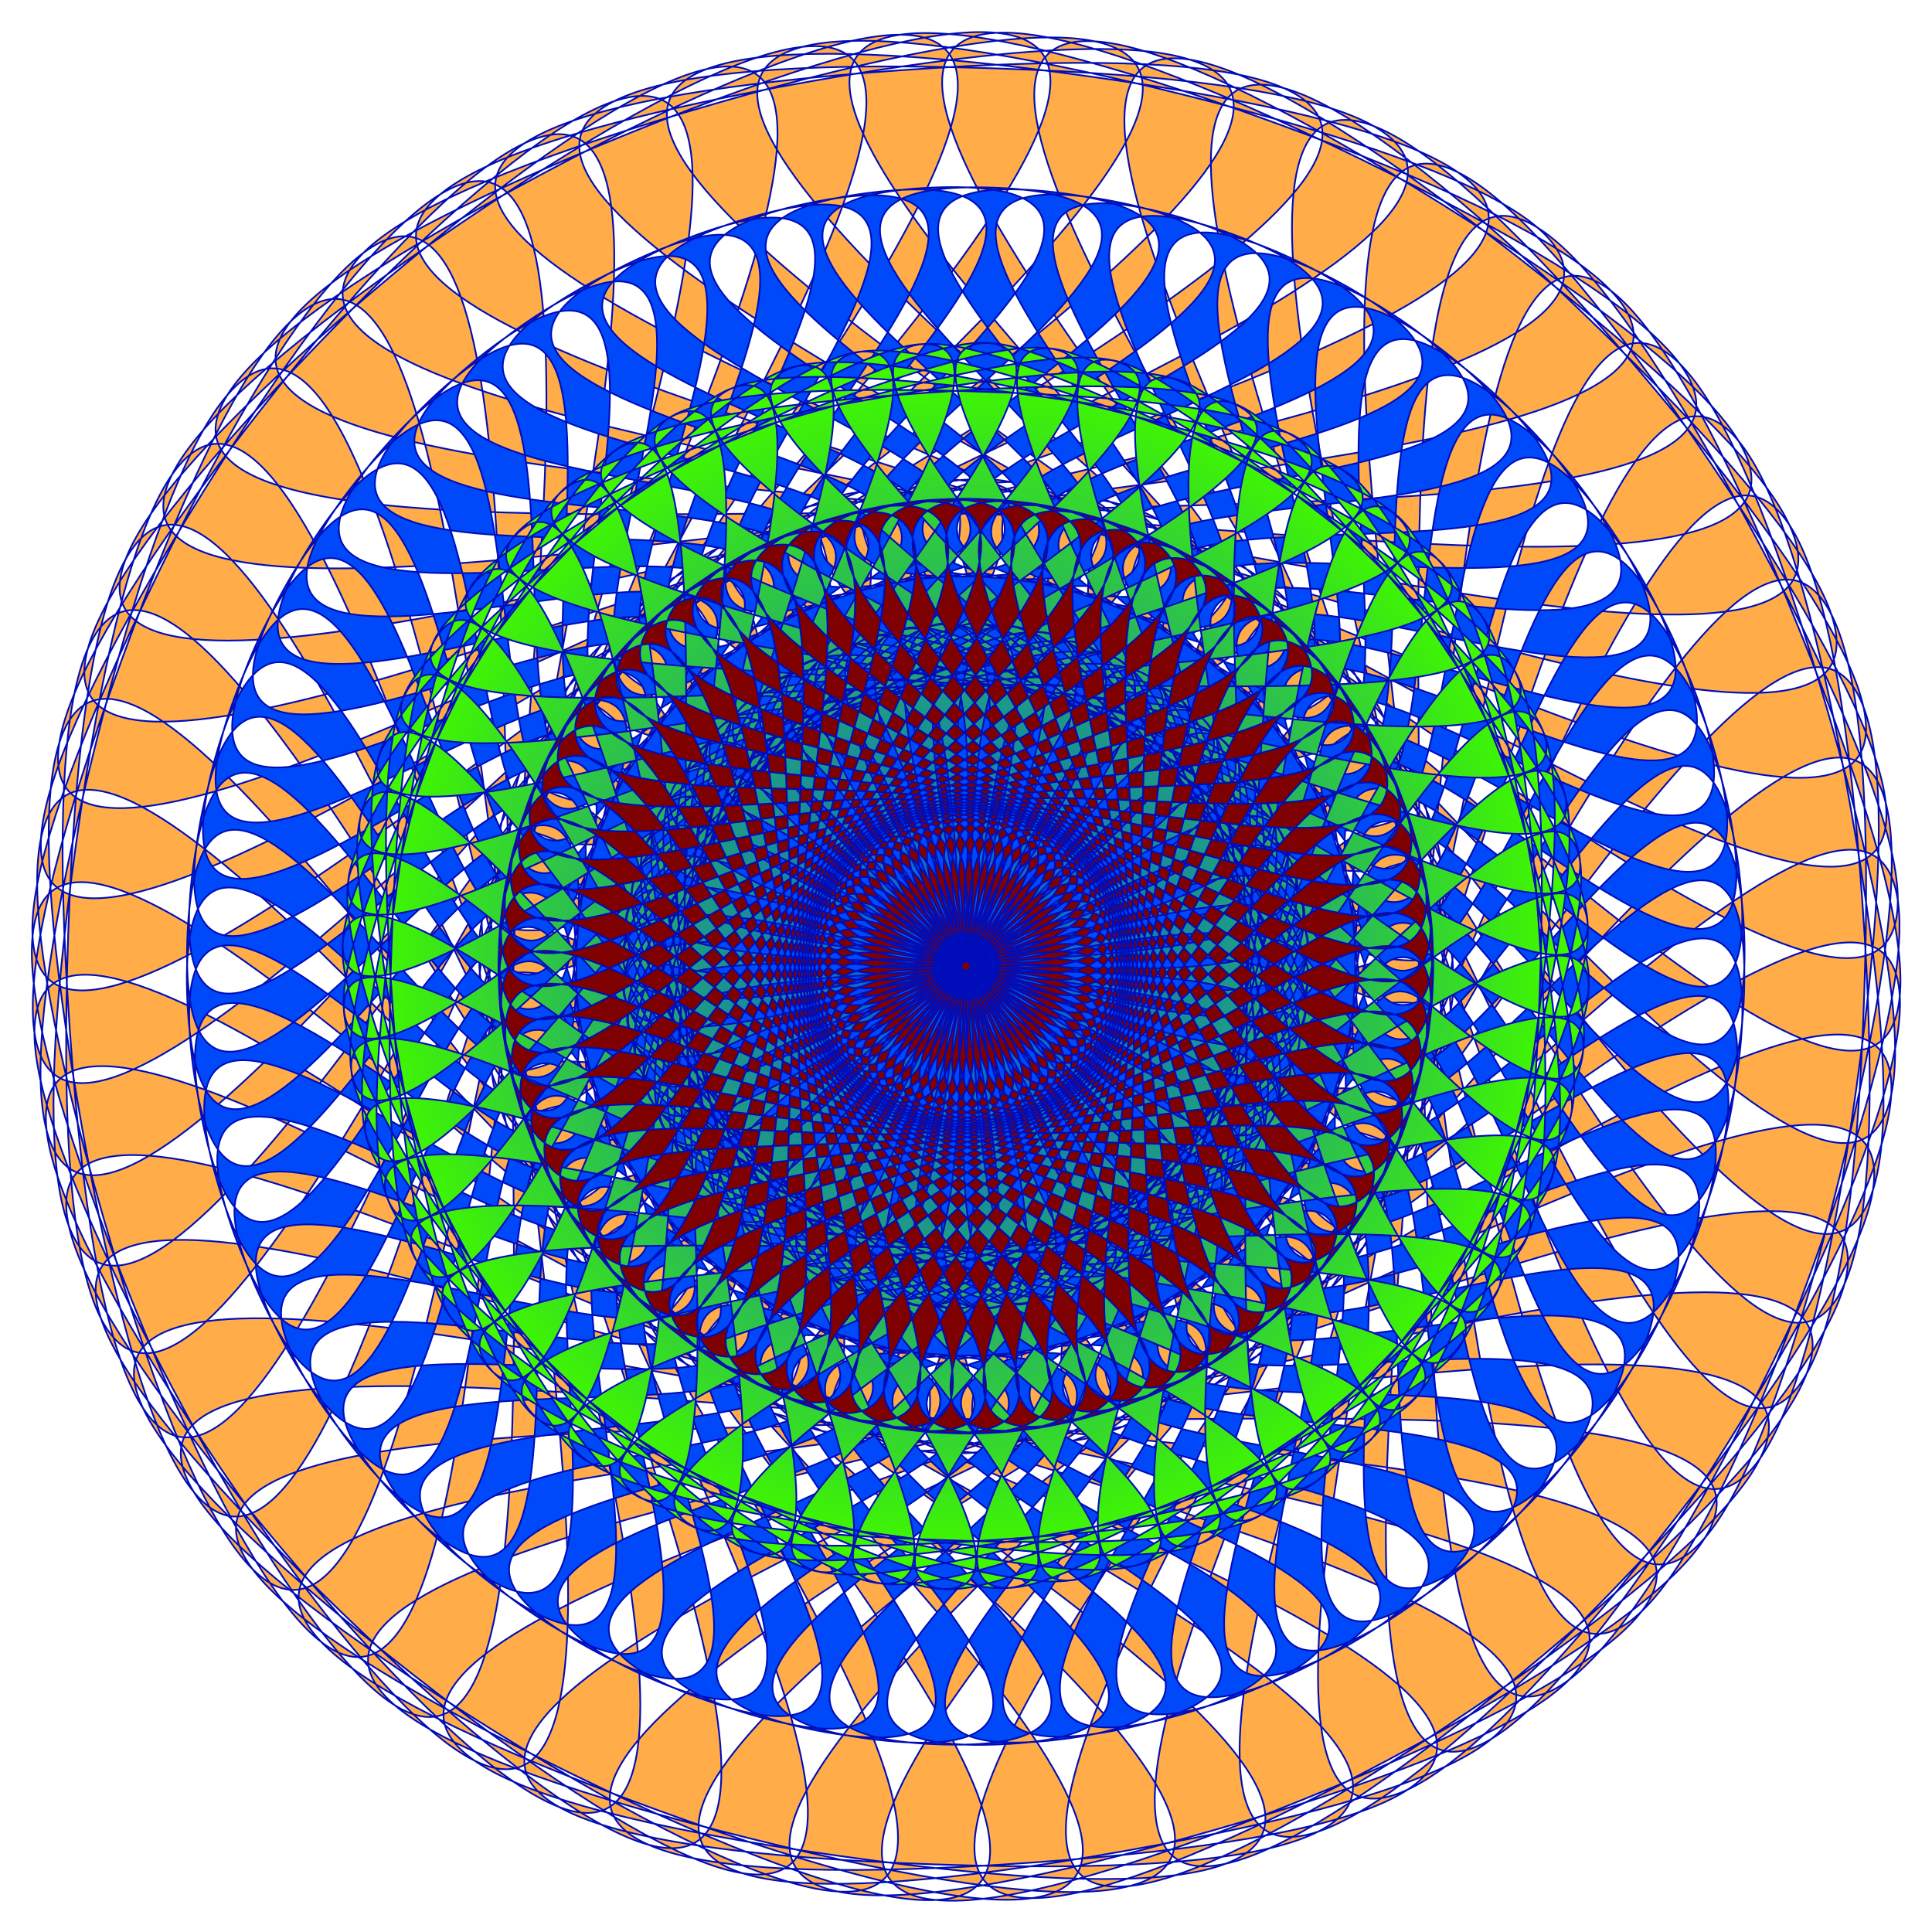 <?xml version="1.0" encoding="UTF-8"?>
<svg width="620" height="620" version="1.1" viewBox="0 0 6.889 6.889" xmlns="http://www.w3.org/2000/svg" xmlns:xlink="http://www.w3.org/1999/xlink">
<defs>
<radialGradient id="a" cx="2.524" cy="4.797" r="3.145" gradientTransform="matrix(.663 0 0 .663 2.577 2.32)" gradientUnits="userSpaceOnUse">
<stop stop-color="#004bf7" offset="0"/>
<stop stop-color="#40f700" offset="1"/>
</radialGradient>
</defs>
<g transform="translate(-.806 -2.056)">
<g fill-rule="evenodd" stroke="#000db8" stroke-linecap="round" stroke-linejoin="round" stroke-width=".006">
<path d="m4.688 5.969c3.751-3.501-2.305 5.286 1.624 1.986 3.929-3.3-5.772 1.147-1.675-1.943 4.097-3.09-2.845 5.016 1.408 2.145 4.253-2.871-5.86 0.537-1.463-2.107 4.397-2.645-3.354 4.691 1.176 2.28 4.529-2.411-5.885-0.078-1.235-2.249 4.649-2.171-3.826 4.315 0.931 2.391 4.757-1.924-5.844-0.693-0.993-2.366s-4.256 3.892 0.676 2.475c4.932-1.417-5.74-1.3-0.74-2.456 4.999-1.157-4.639 3.425 0.414 2.532 5.053-0.893-5.572-1.893-0.48-2.52 5.093-0.628-4.972 2.922 0.147 2.561 5.119-0.36-5.344-2.465-0.214-2.557 5.13-0.092-5.25 2.386-0.122 2.563 5.128 0.177-5.057-3.01 0.055-2.565 5.112 0.445-5.471 1.824-0.389 2.536 5.082 0.712-4.715-3.522 0.323-2.545 5.037 0.977-5.631 1.242-0.652 2.481 4.979 1.239-4.321-3.996 0.587-2.498 4.908 1.498-5.73 0.647-0.908 2.4 4.822 1.753-3.879-4.425 0.845-2.422 4.724 2.003-5.767 0.044-1.154 2.292 4.613 2.247-3.396-4.807 1.093-2.321 4.489 2.486-5.74-0.559-1.387 2.158 4.353 2.717-2.874-5.135 1.33-2.194 4.205 2.941-5.65-1.156-1.605 2.002 4.045 3.157-2.322-5.407 1.552-2.043 3.874 3.365-5.498-1.74-1.805 1.823 3.693 3.563-1.744-5.621 1.757-1.869 3.501 3.751-5.286-2.305-1.986 1.624 3.3 3.929-1.147-5.772 1.943-1.675 3.09 4.097-5.016-2.845-2.145 1.408 2.871 4.253-0.537-5.86 2.107-1.463 2.645 4.397-4.691-3.354-2.28 1.176 2.411 4.529 0.078-5.885 2.249-1.235 2.171 4.649-4.315-3.826-2.391 0.931 1.924 4.757 0.693-5.844 2.366-0.993 1.673 4.851-3.892-4.256-2.475 0.676 1.417 4.932 1.3-5.74 2.456-0.74 1.157 4.999-3.425-4.639-2.532 0.414 0.893 5.053 1.893-5.572 2.52-0.48 0.628 5.093-2.922-4.972-2.561 0.147 0.36 5.119 2.465-5.344 2.557-0.214 0.092 5.13-2.386-5.25-2.563-0.122-0.177 5.128 3.01-5.057 2.565 0.055-0.445 5.112-1.824-5.471-2.536-0.389-0.712 5.082 3.522-4.715 2.545 0.323-0.977 5.037-1.242-5.631-2.481-0.652-1.239 4.979 3.996-4.321 2.498 0.587-1.498 4.908-0.647-5.73-2.4-0.908-1.753 4.822 4.425-3.879 2.422 0.845-2.003 4.724-0.044-5.767-2.292-1.154-2.247 4.613 4.807-3.396 2.321 1.093-2.486 4.489 0.559-5.74-2.158-1.387-2.717 4.353 5.135-2.874 2.194 1.33-2.941 4.205 1.156-5.65-2.002-1.605-3.157 4.045 5.407-2.322 2.043 1.552-3.365 3.874 1.74-5.498-1.823-1.805-3.563 3.693 5.621-1.744 1.869 1.757-3.751 3.501 2.305-5.286-1.624-1.986-3.929 3.3 5.772-1.147 1.675 1.943-4.097 3.09 2.845-5.016-1.408-2.145-4.253 2.871 5.86-0.537 1.463 2.107-4.397 2.645 3.354-4.691-1.176-2.28-4.529 2.411 5.885 0.078 1.235 2.249-4.649 2.171 3.826-4.315-0.931-2.391-4.757 1.924 5.844 0.693 0.993 2.366-4.851 1.673 4.256-3.892-0.676-2.475-4.932 1.417 5.74 1.3 0.74 2.456-4.999 1.157 4.639-3.425-0.414-2.532-5.053 0.893 5.572 1.893 0.48 2.52-5.093 0.628 4.972-2.922-0.147-2.561-5.119 0.36 5.344 2.465 0.214 2.557-5.13 0.092 5.25-2.386 0.122-2.563-5.128-0.177 5.057 3.01-0.055 2.565-5.112-0.445 5.471-1.824 0.389-2.536-5.082-0.712 4.715 3.522-0.323 2.545-5.037-0.977 5.631-1.242 0.652-2.481-4.979-1.239 4.321 3.996-0.587 2.498-4.908-1.498 5.73-0.647 0.908-2.4-4.822-1.753 3.879 4.425-0.845 2.422-4.724-2.003 5.767-0.044 1.154-2.292-4.613-2.247 3.396 4.807-1.093 2.321-4.489-2.486 5.74 0.559 1.387-2.158-4.353-2.717 2.874 5.135-1.33 2.194-4.205-2.941 5.65 1.156 1.605-2.002-4.045-3.157 2.322 5.407-1.552 2.043-3.874-3.365 5.498 1.74 1.805-1.823-3.693-3.563 1.744 5.621-1.757 1.869-3.501-3.751 5.286 2.305 1.986-1.624-3.3-3.929 1.147 5.772-1.943 1.675-3.09-4.097 5.016 2.845 2.145-1.408-2.871-4.253 0.537 5.86-2.107 1.463-2.645-4.397 4.691 3.354 2.28-1.176-2.411-4.529-0.078 5.885-2.249 1.235-2.171-4.649 4.315 3.826 2.391-0.931-1.924-4.757-0.693 5.844-2.366 0.993-1.673-4.851 3.892 4.256 2.475-0.676-1.417-4.932-1.3 5.74-2.456 0.74-1.157-4.999 3.425 4.639 2.532-0.414-0.893-5.053-1.893 5.572-2.52 0.48-0.628-5.093 2.922 4.972 2.561-0.147-0.36-5.119-2.465 5.344-2.557 0.214-0.092-5.13 2.386 5.25 2.563 0.122 0.177-5.128-3.01 5.057-2.565-0.055 0.445-5.112 1.824 5.471 2.536 0.389 0.712-5.082-3.522 4.715-2.545-0.323 0.977-5.037 1.242 5.631 2.481 0.652 1.239-4.979-3.996 4.321-2.498-0.587 1.498-4.908 0.647 5.73 2.4 0.908 1.753-4.822-4.425 3.879-2.422-0.845 2.003-4.724 0.044 5.767 2.292 1.154s-4.807 3.396-2.321-1.093c2.486-4.489-0.559 5.74 2.158 1.387 2.717-4.353-5.135 2.874-2.194-1.33 2.941-4.205-1.156 5.65 2.002 1.605 3.157-4.045-5.407 2.322-2.043-1.552 3.365-3.874-1.74 5.498 1.823 1.805s-5.621 1.744-1.869-1.757z" color="black" fill="#ffac49"/>
<path d="m6.146 7.531c1.017-0.949-2.042-0.07-0.988-0.979 1.054-0.909-0.265 1.988 0.823 1.122 1.089-0.867-2.03-0.23-0.909-1.054 1.122-0.823-0.42 1.961 0.733 1.183 1.153-0.779-2.006-0.389-0.823-1.122 1.183-0.733-0.573 1.922 0.638 1.237 1.211-0.686-1.969-0.545-0.733-1.183 1.237-0.638-0.722 1.871 0.539 1.283s-1.92-0.698-0.638-1.237c1.283-0.539-0.867 1.809 0.436 1.321s-1.86-0.847-0.539-1.283c1.321-0.436-1.006 1.735 0.331 1.351 1.337-0.384-1.788-0.99-0.436-1.321 1.351-0.331-1.139 1.651 0.224 1.373 1.363-0.278-1.704-1.127-0.331-1.351 1.373-0.224-1.265 1.557 0.116 1.387s-1.611-1.257-0.224-1.373c1.387-0.116-1.383 1.453 0.007 1.391 1.39-0.061-1.507-1.38-0.116-1.387s-1.493 1.34-0.102 1.387c1.391 0.048-1.394-1.494-0.007-1.391 1.387 0.102-1.593 1.218-0.211 1.375 1.382 0.157-1.273-1.599 0.103-1.387 1.375 0.211-1.684 1.09-0.318 1.354s-1.143-1.694 0.211-1.375c1.354 0.318-1.764 0.954-0.423 1.325 1.341 0.371-1.007-1.778 0.318-1.354 1.325 0.424-1.834 0.813-0.526 1.288 1.308 0.475-0.864-1.851 0.424-1.325s-1.892 0.666-0.626 1.243c1.266 0.576-0.716-1.914 0.526-1.288 1.243 0.626-1.938 0.516-0.721 1.19 1.217 0.674-0.564-1.964 0.626-1.243 1.19 0.721-1.973 0.362-0.812 1.13 1.161 0.767-0.408-2.002 0.721-1.19 1.129 0.812-1.995 0.206-0.898 1.062s-0.25-2.028 0.812-1.129c1.062 0.898-2.005 0.049-0.979 0.989 1.026 0.94-0.09-2.041 0.899-1.062s-2.003-0.108-1.054 0.909c0.949 1.017 0.07-2.042 0.979-0.988 0.909 1.054-1.988-0.265-1.122 0.823 0.867 1.089 0.23-2.03 1.054-0.909 0.823 1.122-1.961-0.42-1.183 0.733 0.779 1.153 0.389-2.006 1.122-0.823 0.733 1.183-1.922-0.573-1.237 0.638 0.686 1.211 0.545-1.969 1.183-0.733 0.638 1.237-1.871-0.722-1.283 0.539s0.698-1.92 1.237-0.638c0.539 1.283-1.809-0.867-1.321 0.436s0.847-1.86 1.283-0.539c0.436 1.321-1.735-1.006-1.351 0.331 0.384 1.337 0.99-1.788 1.321-0.436 0.331 1.351-1.651-1.139-1.373 0.224 0.278 1.363 1.127-1.704 1.351-0.331 0.224 1.373-1.557-1.265-1.387 0.116s1.257-1.611 1.373-0.224c0.116 1.387-1.453-1.383-1.391 0.007 0.061 1.39 1.38-1.507 1.387-0.116s-1.34-1.493-1.387-0.102c-0.048 1.391 1.494-1.394 1.391-0.007-0.102 1.387-1.218-1.593-1.375-0.211-0.157 1.382 1.599-1.273 1.387 0.103-0.211 1.375-1.09-1.684-1.354-0.318s1.694-1.143 1.375 0.211c-0.318 1.354-0.954-1.764-1.325-0.423-0.371 1.341 1.778-1.007 1.354 0.318-0.424 1.325-0.813-1.834-1.288-0.526-0.475 1.308 1.851-0.864 1.325 0.424s-0.666-1.892-1.243-0.626c-0.576 1.266 1.914-0.716 1.288 0.526-0.626 1.243-0.516-1.938-1.19-0.721-0.674 1.217 1.964-0.564 1.243 0.626-0.721 1.19-0.362-1.973-1.13-0.812-0.767 1.161 2.002-0.408 1.19 0.721-0.812 1.129-0.206-1.995-1.062-0.898s2.028-0.25 1.129 0.812c-0.898 1.062-0.049-2.005-0.989-0.979-0.94 1.026 2.041-0.09 1.062 0.899-0.979 0.989 0.108-2.003-0.909-1.054-1.017 0.949 2.042 0.07 0.988 0.979-1.054 0.909 0.265-1.988-0.823-1.122-1.089 0.867 2.03 0.23 0.909 1.054-1.122 0.823 0.42-1.961-0.733-1.183-1.153 0.779 2.006 0.389 0.823 1.122-1.183 0.733 0.573-1.922-0.638-1.237-1.211 0.686 1.969 0.545 0.733 1.183-1.237 0.638 0.722-1.871-0.539-1.283s1.92 0.698 0.638 1.237c-1.283 0.539 0.867-1.809-0.436-1.321s1.86 0.847 0.539 1.283c-1.321 0.436 1.006-1.735-0.331-1.351-1.337 0.384 1.788 0.99 0.436 1.321-1.351 0.331 1.139-1.651-0.224-1.373-1.363 0.278 1.704 1.127 0.331 1.351-1.373 0.224 1.265-1.557-0.116-1.387s1.611 1.257 0.224 1.373c-1.387 0.116 1.383-1.453-0.007-1.391-1.39 0.061 1.507 1.38 0.116 1.387-1.391 0.007 1.493-1.34 0.102-1.387-1.391-0.048 1.394 1.494 0.007 1.391-1.387-0.102 1.593-1.218 0.211-1.375-1.382-0.157 1.273 1.599-0.103 1.387-1.375-0.211 1.684-1.09 0.318-1.354s1.143 1.694-0.211 1.375c-1.354-0.318 1.764-0.954 0.423-1.325-1.341-0.371 1.007 1.778-0.318 1.354-1.325-0.424 1.834-0.813 0.526-1.288-1.308-0.475 0.864 1.851-0.424 1.325s1.892-0.666 0.626-1.243c-1.266-0.576 0.716 1.914-0.526 1.288-1.243-0.626 1.938-0.516 0.721-1.19-1.217-0.674 0.564 1.964-0.626 1.243-1.19-0.721 1.973-0.362 0.812-1.13-1.161-0.767 0.408 2.002-0.721 1.19-1.129-0.812 1.995-0.206 0.898-1.062s0.25 2.028-0.812 1.129c-1.062-0.898 2.005-0.049 0.979-0.989-1.026-0.94 0.09 2.041-0.899 1.062s2.003 0.108 1.054-0.909c-0.949-1.017-0.07 2.042-0.979 0.988-0.909-1.054 1.988 0.265 1.122-0.823-0.867-1.089-0.23 2.03-1.054 0.909-0.823-1.122 1.961 0.42 1.183-0.733-0.779-1.153-0.389 2.006-1.122 0.823-0.733-1.183 1.922 0.573 1.237-0.638-0.686-1.211-0.545 1.969-1.183 0.733-0.638-1.237 1.871 0.722 1.283-0.539s-0.698 1.92-1.237 0.638c-0.539-1.283 1.809 0.867 1.321-0.436s-0.847 1.86-1.283 0.539c-0.436-1.321 1.735 1.006 1.351-0.331-0.384-1.337-0.99 1.788-1.321 0.436-0.331-1.351 1.651 1.139 1.373-0.224-0.278-1.363-1.127 1.704-1.351 0.331-0.224-1.373 1.557 1.265 1.387-0.116s-1.257 1.611-1.373 0.224c-0.116-1.387 1.453 1.383 1.391-0.007-0.061-1.39-1.38 1.507-1.387 0.116-0.007-1.391 1.34 1.493 1.387 0.102 0.048-1.391-1.494 1.394-1.391 0.007 0.102-1.387 1.218 1.593 1.375 0.211 0.157-1.382-1.599 1.273-1.387-0.103 0.211-1.375 1.09 1.684 1.354 0.318s-1.694 1.143-1.375-0.211c0.318-1.354 0.954 1.764 1.325 0.423 0.371-1.341-1.778 1.007-1.354-0.318 0.424-1.325 0.813 1.834 1.288 0.526 0.475-1.308-1.851 0.864-1.325-0.424s0.666 1.892 1.243 0.626c0.576-1.266-1.914 0.716-1.288-0.526 0.626-1.243 0.516 1.938 1.19 0.721 0.674-1.217-1.964 0.564-1.243-0.626 0.721-1.19 0.362 1.973 1.13 0.812 0.767-1.161-2.002 0.408-1.19-0.721 0.812-1.129 0.206 1.995 1.062 0.898s-2.028 0.25-1.129-0.812c0.898-1.062 0.049 2.005 0.989 0.979 0.94-1.026-2.041 0.09-1.062-0.899s-0.108 2.003 0.909 1.054z" color="black" fill="#0049fa"/>
<path d="m4.264 5.515c-2.967 2.769 4.412-1.056 1.304 1.555-3.108 2.61 1.934-3.997-1.306-1.553-3.24 2.444 4.498-0.589 1.135 1.682s2.341-3.773-1.136-1.681c-3.478 2.092 4.535-0.115 0.953 1.792-3.583 1.907 2.723-3.508-0.954-1.791s4.522 0.36 0.76 1.881c-3.762 1.522 3.075-3.204-0.762-1.881-3.837 1.323 4.46 0.83 0.559 1.951-3.901 1.12 3.393-2.865-0.561-1.95-3.954 0.915 4.349 1.292 0.352 1.998-3.997 0.706 3.674-2.494-0.354-1.998-4.028 0.496 4.19 1.739 0.141 2.024s3.914-2.097-0.144-2.024c-4.058 0.073 3.985 2.168-0.071 2.028-4.056-0.14 4.112-1.676 0.069-2.028-4.043-0.352 3.737 2.572-0.283 2.009-4.019-0.563 4.265-1.237 0.28-2.01-3.984-0.773 3.447 2.949-0.491 1.969-3.938-0.98 4.371-0.785 0.489-1.969-3.882-1.185 3.12 3.293-0.694 1.907-3.814-1.386 4.429-0.323 0.692-1.907-3.736-1.584 2.759 3.601-0.89 1.824-3.648-1.778 4.438 0.141 0.888-1.825-3.55-1.966 2.367 3.87-1.075 1.721-3.443-2.149 4.399 0.604 1.074-1.722-3.325-2.326 1.95 4.096-1.25 1.599-3.199-2.497 4.312 1.061 1.248-1.6-3.064-2.661 1.511 4.277-1.41 1.46-2.921-2.818 4.177 1.506 1.408-1.461-2.769-2.967 1.056 4.412-1.555 1.304-2.61-3.108 3.997 1.934 1.553-1.306-2.444-3.24 0.589 4.498-1.682 1.135-2.271-3.364 3.773 2.341 1.681-1.136-2.092-3.478 0.115 4.535-1.792 0.953-1.907-3.583 3.508 2.723 1.791-0.954s-0.36 4.522-1.881 0.76c-1.522-3.762 3.204 3.075 1.881-0.762-1.323-3.837-0.83 4.46-1.951 0.559s2.865 3.393 1.95-0.561c-0.915-3.954-1.292 4.349-1.998 0.352-0.706-3.997 2.494 3.674 1.998-0.354-0.496-4.028-1.739 4.19-2.024 0.141s2.097 3.914 2.024-0.144c-0.073-4.058-2.168 3.985-2.028-0.071s1.676 4.112 2.028 0.069c0.352-4.043-2.572 3.737-2.009-0.283 0.563-4.019 1.237 4.265 2.01 0.28 0.773-3.984-2.949 3.447-1.969-0.491 0.98-3.938 0.785 4.371 1.969 0.489 1.185-3.882-3.293 3.12-1.907-0.694 1.386-3.814 0.323 4.429 1.907 0.692 1.584-3.736-3.601 2.759-1.824-0.89 1.778-3.648-0.141 4.438 1.825 0.888 1.966-3.55-3.87 2.367-1.721-1.075 2.149-3.443-0.604 4.399 1.722 1.074 2.326-3.325-4.096 1.95-1.599-1.25 2.497-3.199-1.061 4.312 1.6 1.248 2.661-3.064-4.277 1.511-1.46-1.41 2.818-2.921-1.506 4.177 1.461 1.408 2.967-2.769-4.412 1.056-1.304-1.555 3.108-2.61-1.934 3.997 1.306 1.553 3.24-2.444-4.498 0.589-1.135-1.682 3.364-2.271-2.341 3.773 1.136 1.681 3.478-2.092-4.535 0.115-0.953-1.792 3.583-1.907-2.723 3.508 0.954 1.791 3.677-1.717-4.522-0.36-0.76-1.881 3.762-1.522-3.075 3.204 0.762 1.881 3.837-1.323-4.46-0.83-0.559-1.951 3.901-1.12-3.393 2.865 0.561 1.95 3.954-0.915-4.349-1.292-0.352-1.998 3.997-0.706-3.674 2.494 0.354 1.998 4.028-0.496-4.19-1.739-0.141-2.024 4.048-0.285-3.914 2.097 0.144 2.024 4.058-0.073-3.985-2.168 0.071-2.028 4.056 0.14-4.112 1.676-0.069 2.028 4.043 0.352-3.737-2.572 0.283-2.009 4.019 0.563-4.265 1.237-0.28 2.01 3.984 0.773-3.447-2.949 0.491-1.969 3.938 0.98-4.371 0.785-0.489 1.969 3.882 1.185-3.12-3.293 0.694-1.907s-4.429 0.323-0.692 1.907c3.736 1.584-2.759-3.601 0.89-1.824s-4.438-0.141-0.888 1.825c3.55 1.966-2.367-3.87 1.075-1.721 3.443 2.149-4.399-0.604-1.074 1.722 3.325 2.326-1.95-4.096 1.25-1.599 3.199 2.497-4.312-1.061-1.248 1.6 3.064 2.661-1.511-4.277 1.41-1.46 2.921 2.818-4.177-1.506-1.408 1.461 2.769 2.967-1.056-4.412 1.555-1.304 2.61 3.108-3.997-1.934-1.553 1.306 2.444 3.24-0.589-4.498 1.682-1.135 2.271 3.364-3.773-2.341-1.681 1.136 2.092 3.478-0.115-4.535 1.792-0.953 1.907 3.583-3.508-2.723-1.791 0.954s0.36-4.522 1.881-0.76c1.522 3.762-3.204-3.075-1.881 0.762 1.323 3.837 0.83-4.46 1.951-0.559s-2.865-3.393-1.95 0.561c0.915 3.954 1.292-4.349 1.998-0.352 0.706 3.997-2.494-3.674-1.998 0.354 0.496 4.028 1.739-4.19 2.024-0.141s-2.097-3.914-2.024 0.144c0.073 4.058 2.168-3.985 2.028 0.071s-1.676-4.112-2.028-0.069c-0.352 4.043 2.572-3.737 2.009 0.283-0.563 4.019-1.237-4.265-2.01-0.28-0.773 3.984 2.949-3.447 1.969 0.491-0.98 3.938-0.785-4.371-1.969-0.489-1.185 3.882 3.293-3.12 1.907 0.694-1.386 3.814-0.323-4.429-1.907-0.692-1.584 3.736 3.601-2.759 1.824 0.89-1.778 3.648 0.141-4.438-1.825-0.888-1.966 3.55 3.87-2.367 1.721 1.075-2.149 3.443 0.604-4.399-1.722-1.074-2.326 3.325 4.096-1.95 1.599 1.25-2.497 3.199 1.061-4.312-1.6-1.248-2.661 3.064 4.277-1.511 1.46 1.41-2.818 2.921 1.506-4.177-1.461-1.408z" color="black" fill="url(#a)"/>
<path d="m5.386 6.717c-1.205 1.125 0.123-2.281-1.125-1.204-1.248 1.076 2.315 0.263 1.026 1.29s0.302-2.264-1.027-1.289 2.288 0.444 0.922 1.366c-1.366 0.922 0.478-2.233-0.923-1.365-1.401 0.868 2.246 0.622 0.812 1.434-1.434 0.812 0.652-2.189-0.813-1.434-1.465 0.755 2.19 0.796 0.697 1.494s0.822-2.131-0.698-1.493 2.121 0.966 0.577 1.544c-1.543 0.578 0.986-2.06-0.578-1.543-1.565 0.517 2.038 1.129 0.454 1.584-1.584 0.455 1.145-1.976-0.456-1.584-1.601 0.392 1.944 1.286 0.329 1.615-1.615 0.329 1.297-1.88-0.33-1.615-1.627 0.266 1.837 1.434 0.201 1.636s1.44-1.773-0.202-1.636c-1.642 0.137 1.718 1.574 0.072 1.647s1.575-1.654-0.073-1.646c-1.648 0.008 1.59 1.704-0.057 1.647-1.647-0.057 1.7-1.526 0.056-1.647s1.451 1.823-0.186 1.637 1.814-1.388 0.185-1.638c-1.629-0.25 1.304 1.932-0.314 1.618s1.917-1.241 0.313-1.618c-1.604-0.377 1.148 2.028-0.44 1.588-1.588-0.44 2.009-1.087 0.439-1.589-1.57-0.502 0.985 2.112-0.564 1.549s2.088-0.926 0.562-1.549c-1.526-0.623 0.817 2.183-0.683 1.5s2.154-0.759 0.682-1.5 0.643 2.24-0.799 1.442c-1.442-0.798 2.207-0.588 0.798-1.442s0.465 2.283-0.91 1.374c-1.375-0.909 2.246-0.413 0.908-1.375-1.338-0.962 0.285 2.313-1.015 1.299s2.272-0.235 1.014-1.3c-1.258-1.064 0.102 2.328-1.113 1.215-1.216-1.113 2.283-0.056 1.112-1.216s-0.081 2.329-1.205 1.124 2.281 0.123 1.204-1.125c-1.076-1.248-0.263 2.315-1.29 1.026s2.264 0.302 1.289-1.027-0.444 2.288-1.366 0.922c-0.922-1.366 2.233 0.478 1.365-0.923-0.868-1.401-0.622 2.246-1.434 0.812-0.812-1.434 2.189 0.652 1.434-0.813-0.755-1.465-0.796 2.19-1.494 0.697s2.131 0.822 1.493-0.698-0.966 2.121-1.544 0.577c-0.578-1.543 2.06 0.986 1.543-0.578-0.517-1.565-1.129 2.038-1.584 0.454-0.455-1.584 1.976 1.145 1.584-0.456-0.392-1.601-1.286 1.944-1.615 0.329-0.329-1.615 1.88 1.297 1.615-0.33-0.266-1.627-1.434 1.837-1.636 0.201s1.773 1.44 1.636-0.202c-0.137-1.642-1.574 1.718-1.647 0.072s1.654 1.575 1.646-0.073c-0.008-1.648-1.704 1.59-1.647-0.057 0.057-1.647 1.526 1.7 1.647 0.056s-1.823 1.451-1.637-0.186 1.388 1.814 1.638 0.185c0.25-1.629-1.932 1.304-1.618-0.314s1.241 1.917 1.618 0.313c0.377-1.604-2.028 1.148-1.588-0.44 0.44-1.588 1.087 2.009 1.589 0.439 0.502-1.57-2.112 0.985-1.549-0.564s0.926 2.088 1.549 0.562c0.623-1.526-2.183 0.817-1.5-0.683s0.759 2.154 1.5 0.682-2.24 0.643-1.442-0.799c0.798-1.442 0.588 2.207 1.442 0.798s-2.283 0.465-1.374-0.91c0.909-1.375 0.413 2.246 1.375 0.908 0.962-1.338-2.313 0.285-1.299-1.015s0.235 2.272 1.3 1.014c1.064-1.258-2.328 0.102-1.215-1.113 1.113-1.216 0.056 2.283 1.216 1.112s-2.329-0.081-1.124-1.205-0.123 2.281 1.125 1.204c1.248-1.076-2.315-0.263-1.026-1.29s-0.302 2.264 1.027 1.289-2.288-0.444-0.922-1.366c1.366-0.922-0.478 2.233 0.923 1.365 1.401-0.868-2.246-0.622-0.812-1.434 1.434-0.812-0.652 2.189 0.813 1.434 1.465-0.755-2.19-0.796-0.697-1.494s-0.822 2.131 0.698 1.493-2.121-0.966-0.577-1.544c1.543-0.578-0.986 2.06 0.578 1.543 1.565-0.517-2.038-1.129-0.454-1.584 1.584-0.455-1.145 1.976 0.456 1.584 1.601-0.392-1.944-1.286-0.329-1.615 1.615-0.329-1.297 1.88 0.33 1.615 1.627-0.266-1.837-1.434-0.201-1.636s-1.44 1.773 0.202 1.636c1.642-0.137-1.718-1.574-0.072-1.647s-1.575 1.654 0.073 1.646c1.648-0.008-1.59-1.704 0.057-1.647 1.647 0.057-1.7 1.526-0.056 1.647s-1.451-1.823 0.186-1.637-1.814 1.388-0.185 1.638c1.629 0.25-1.304-1.932 0.314-1.618s-1.917 1.241-0.313 1.618c1.604 0.377-1.148-2.028 0.44-1.588 1.588 0.44-2.009 1.087-0.439 1.589 1.57 0.502-0.985-2.112 0.564-1.549s-2.088 0.926-0.562 1.549c1.526 0.623-0.817-2.183 0.683-1.5s-2.154 0.759-0.682 1.5-0.643-2.24 0.799-1.442c1.442 0.798-2.207 0.588-0.798 1.442s-0.465-2.283 0.91-1.374c1.375 0.909-2.246 0.413-0.908 1.375 1.338 0.962-0.285-2.313 1.015-1.299s-2.272 0.235-1.014 1.3c1.258 1.064-0.102-2.328 1.113-1.215 1.216 1.113-2.283 0.056-1.112 1.216s0.081-2.329 1.205-1.124c1.125 1.205-2.281-0.123-1.204 1.125 1.076 1.248 0.263-2.315 1.29-1.026s-2.264-0.302-1.289 1.027 0.444-2.288 1.366-0.922c0.922 1.366-2.233-0.478-1.365 0.923 0.868 1.401 0.622-2.246 1.434-0.812 0.812 1.434-2.189-0.652-1.434 0.813 0.755 1.465 0.796-2.19 1.494-0.697s-2.131-0.822-1.493 0.698 0.966-2.121 1.544-0.577c0.578 1.543-2.06-0.986-1.543 0.578 0.517 1.565 1.129-2.038 1.584-0.454 0.455 1.584-1.976-1.145-1.584 0.456 0.392 1.601 1.286-1.944 1.615-0.329 0.329 1.615-1.88-1.297-1.615 0.33 0.266 1.627 1.434-1.837 1.636-0.201s-1.773-1.44-1.636 0.202c0.137 1.642 1.574-1.718 1.647-0.072s-1.654-1.575-1.646 0.073c0.008 1.648 1.704-1.59 1.647 0.057-0.057 1.647-1.526-1.7-1.647-0.056s1.823-1.451 1.637 0.186-1.388-1.814-1.638-0.185c-0.25 1.629 1.932-1.304 1.618 0.314s-1.241-1.917-1.618-0.313c-0.377 1.604 2.028-1.148 1.588 0.44-0.44 1.588-1.087-2.009-1.589-0.439-0.502 1.57 2.112-0.985 1.549 0.564s-0.926-2.088-1.549-0.562c-0.623 1.526 2.183-0.817 1.5 0.683s-0.759-2.154-1.5-0.682 2.24-0.643 1.442 0.799c-0.798 1.442-0.588-2.207-1.442-0.798s2.283-0.465 1.374 0.91c-0.909 1.375-0.413-2.246-1.375-0.908-0.962 1.338 2.313-0.285 1.299 1.015s-0.235-2.272-1.3-1.014c-1.064 1.258 2.328-0.102 1.215 1.113-1.113 1.216-0.056-2.283-1.216-1.112s2.329 0.081 1.124 1.205z" color="black" fill="#7f0000"/>
</g>
</g>
</svg>
